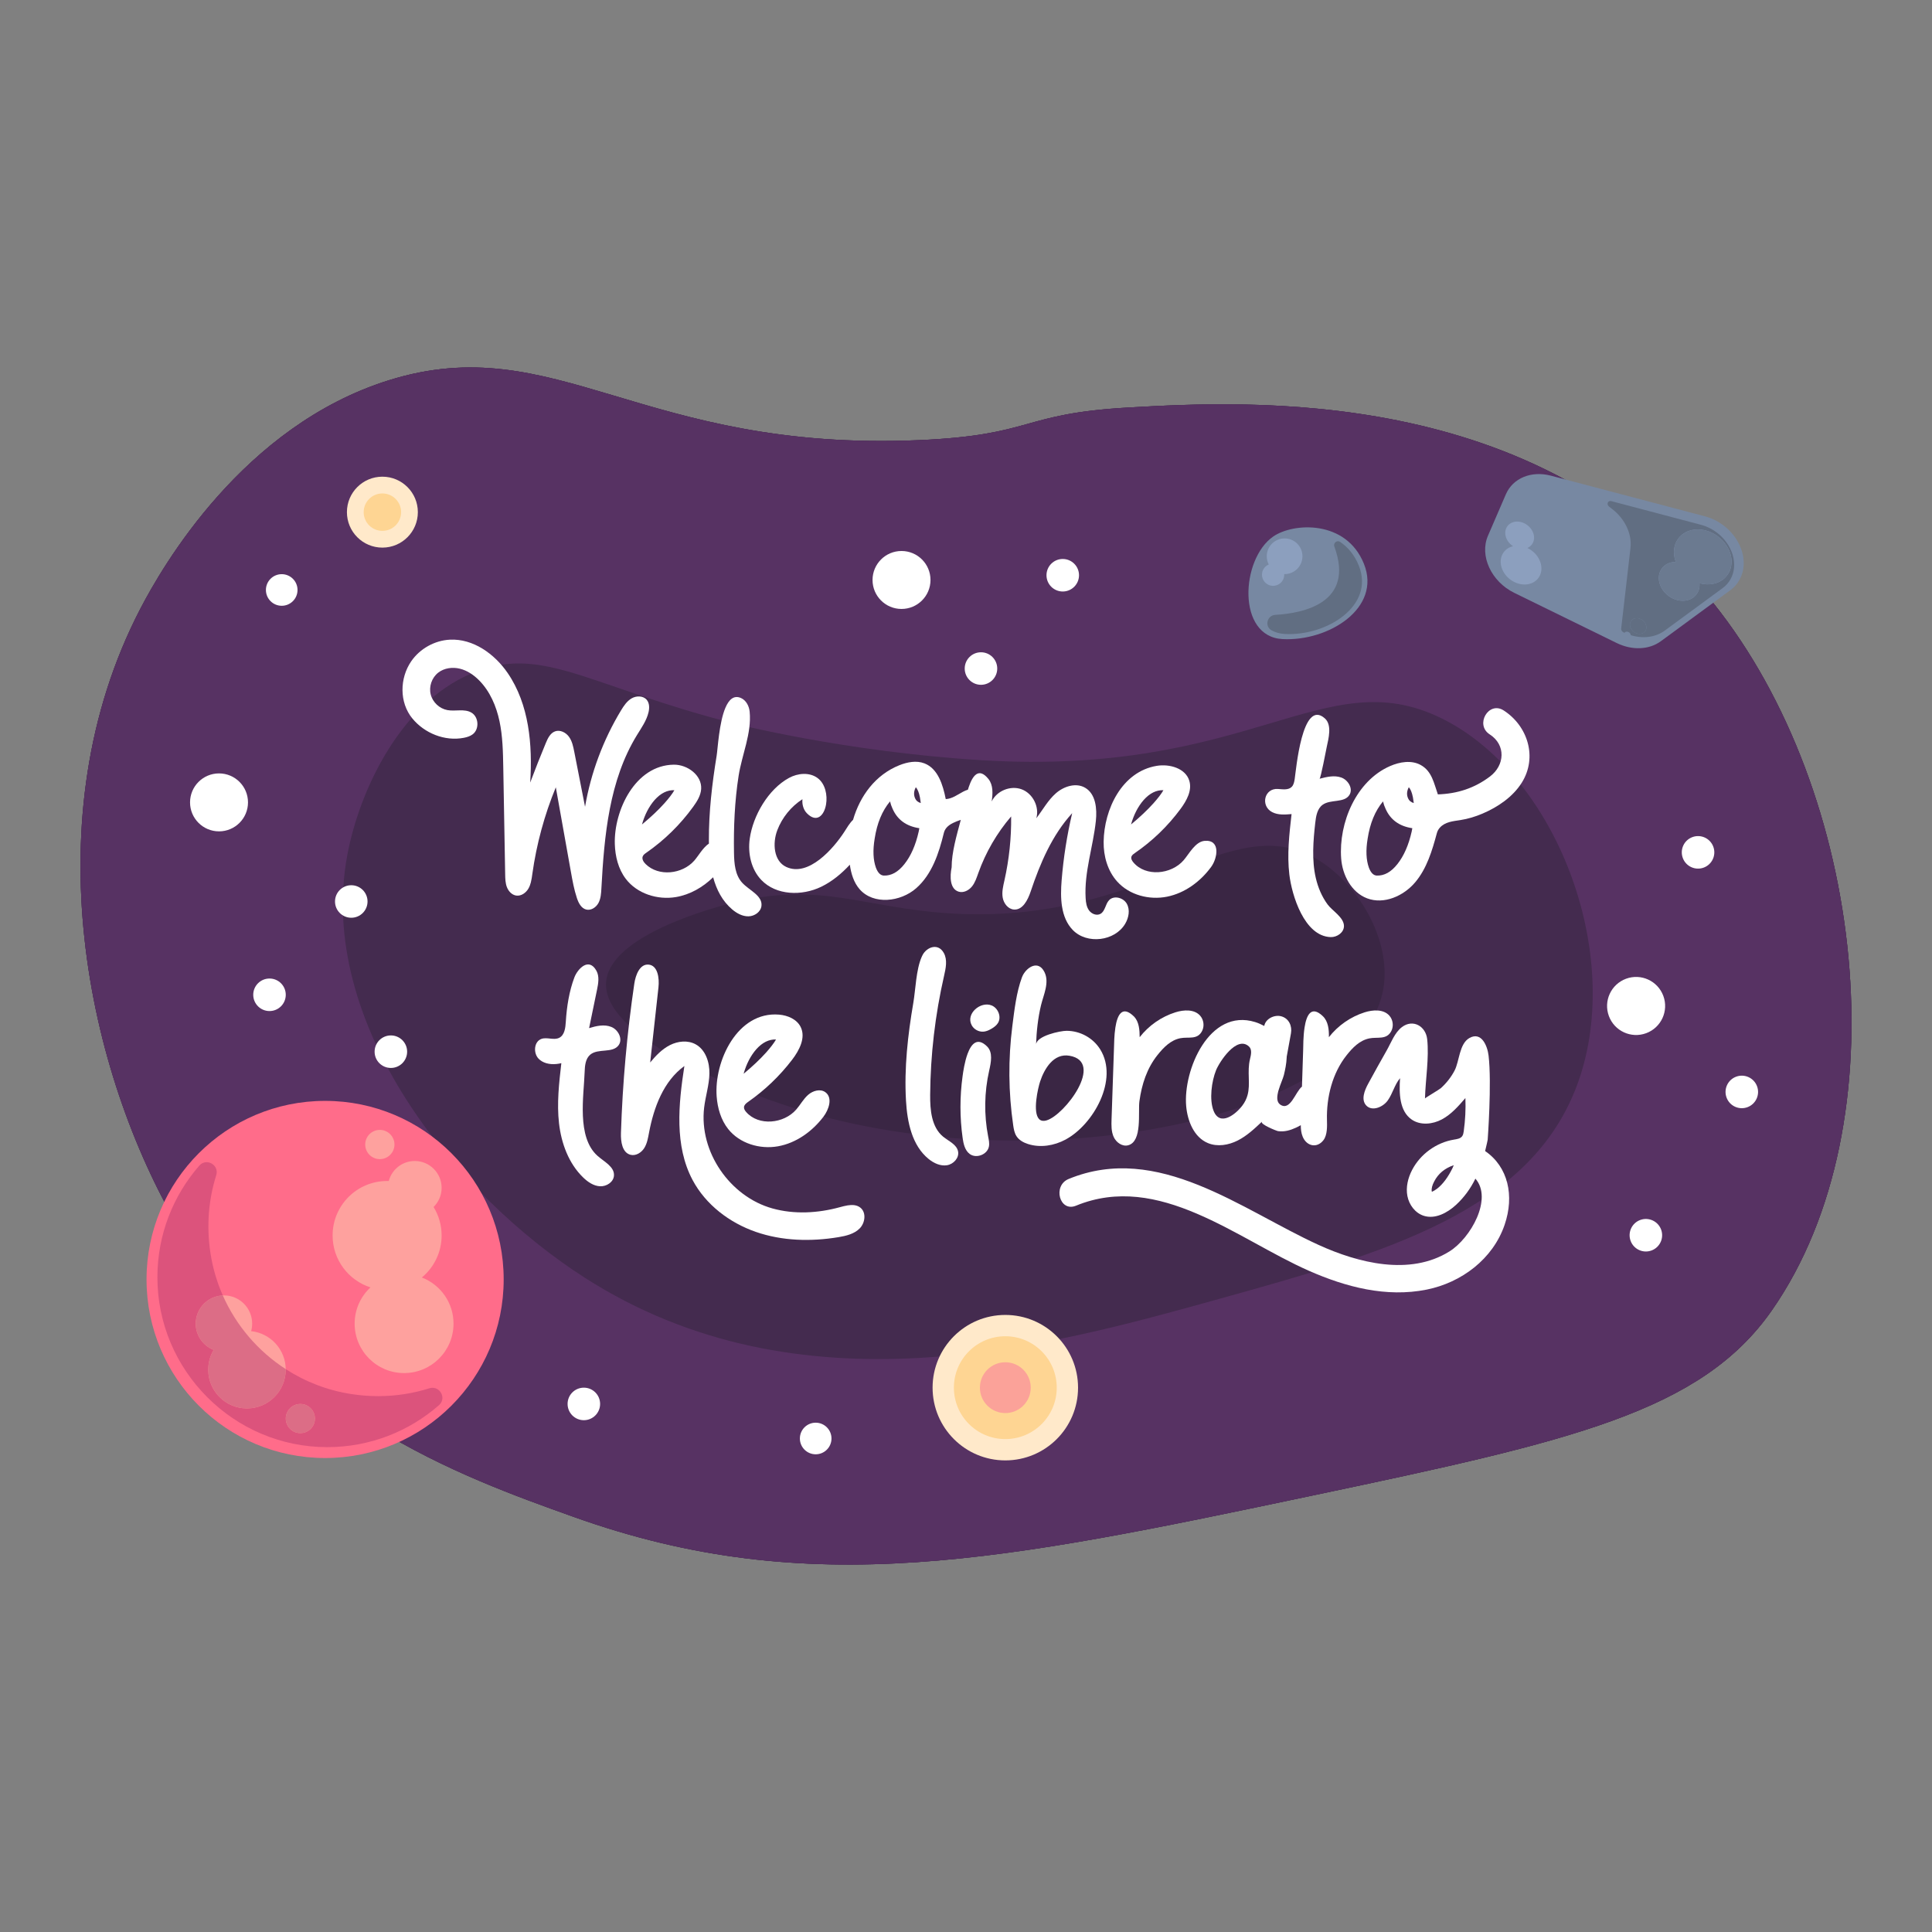 <?xml version="1.0" encoding="utf-8"?>
<!-- Designed by Vexels.com - 2019 All Rights Reserved - https://vexels.com/terms-and-conditions/  -->
<svg version="1.1" id="Capa_1" xmlns="http://www.w3.org/2000/svg" xmlns:xlink="http://www.w3.org/1999/xlink" x="0px" y="0px"
	 viewBox="0 0 1200 1200" enable-background="new 0 0 1200 1200" xml:space="preserve">
<rect x="0" y="0" width="1200" height="1200" fill="#808080" stroke="none"/>
<g>
	<path fill="#3A2644" d="M571.188,273.364c-172.47,7.633-226.109-69.552-329.721-37.157
		C150.965,264.502,100.82,351.863,87.193,378.08c-67.541,129.951-33.141,287.836,24.2,385.085
		c68.34,115.904,173.963,153.642,245.022,179.031C503.171,994.63,623.65,969.25,816.21,928.684
		c159.627-33.628,240.339-51.73,284.347-114.85c81.321-116.64,57.53-321.985-36.3-439.132
		C955.455,238.862,774.412,249,701.262,253.096C633.407,256.896,642.795,270.195,571.188,273.364z"/>
	<path fill="#442B4F" d="M1064.257,374.702C955.455,238.862,774.412,249,701.262,253.096c-67.855,3.8-58.466,17.099-130.074,20.268
		c-172.47,7.633-226.109-69.552-329.721-37.157C150.965,264.502,100.82,351.863,87.193,378.08
		c-67.541,129.951-33.14,287.836,24.2,385.085c68.34,115.904,173.963,153.642,245.022,179.031
		C503.171,994.63,623.65,969.25,816.21,928.684c159.628-33.627,240.339-51.729,284.347-114.85
		C1181.878,697.194,1158.087,491.849,1064.257,374.702z M858.763,616.523c-16.961,77.775-214.072,118.881-364.189,72.181
		c-43.569-13.554-120.641-46.158-118.115-78.743c2.309-29.79,70.181-47.105,78.743-49.215c54.655-13.463,80.691,3.138,134.52,6.562
		c123.392,7.849,174.2-67.45,229.669-32.81C845.395,550.737,865.273,586.672,858.763,616.523z"/>
	<path fill="#573263" d="M1064.257,374.702C955.455,238.862,774.412,249,701.261,253.096c-67.855,3.8-58.466,17.099-130.073,20.268
		c-172.47,7.633-226.109-69.552-329.721-37.157C150.965,264.502,100.82,351.863,87.194,378.08
		c-67.541,129.951-33.141,287.836,24.2,385.085c68.34,115.904,173.963,153.642,245.022,179.031
		C503.171,994.63,623.65,969.25,816.21,928.684c159.628-33.627,240.339-51.729,284.347-114.85
		C1181.878,697.194,1158.087,491.849,1064.257,374.702z M980.16,672.3c-28.758,80.401-119.785,105.749-223.107,134.52
		c-106.578,29.678-260.01,72.403-393.717-13.124c-80.085-51.227-167.135-157.447-147.644-262.478
		c7.55-40.684,34.189-97.911,82.024-114.834c40.85-14.452,69.663,10.215,157.487,32.81c0,0,68.888,17.723,154.206,22.967
		c167.49,10.295,212.722-61.533,285.445-26.248C966.226,480.541,1009.017,591.623,980.16,672.3z"/>
	<g>
		<path fill="#FFFFFF" d="M328.27,551.814c0.667-1.18,1.121-2.448,1.457-3.758c0.445-1.738,0.682-3.55,0.931-5.33
			c2.578-18.422,7.484-36.516,14.565-53.717c3.126,17.505,6.252,35.01,9.378,52.514c0.977,5.472,1.96,10.967,3.708,16.244
			c1.005,3.034,2.658,6.35,5.75,7.157c3.009,0.785,6.168-1.312,7.643-4.05c1.475-2.737,1.666-5.96,1.833-9.065
			c1.77-32.876,4.848-67.119,22.064-95.184c2.805-4.572,6.018-9.062,7.226-14.287c0.602-2.604,0.592-5.597-1.12-7.65
			c-2.182-2.617-6.404-2.638-9.357-0.94c-2.954,1.698-4.915,4.672-6.677,7.588c-11.06,18.304-18.663,38.689-22.291,59.765
			c-2.231-11.374-4.461-22.748-6.692-34.122c-0.64-3.263-1.328-6.639-3.273-9.336c-1.945-2.697-5.524-4.519-8.65-3.386
			c-2.982,1.08-4.519,4.298-5.737,7.226c-3.384,8.136-6.621,16.333-9.71,24.585c1.498-23.541-0.654-48.559-13.98-68.024
			c-8.164-11.926-21.497-21.469-35.931-20.729c-9.462,0.486-18.582,5.577-23.96,13.377c-7.242,10.503-7.518,25.566,0.664,35.547
			c7.526,9.182,20.141,14.3,31.911,12.042c2.003-0.384,4.023-0.982,5.636-2.23c4.173-3.231,3.709-10.728-0.829-13.421
			c-4.355-2.584-9.951-0.666-14.932-1.573c-4.944-0.901-9.186-4.89-10.388-9.77c-1.202-4.88,0.702-10.383,4.662-13.477
			c3.717-2.904,8.865-3.596,13.447-2.478c4.582,1.118,8.633,3.882,11.953,7.232c6.759,6.821,10.695,16.032,12.682,25.427
			c1.988,9.395,2.166,19.066,2.336,28.667c0.393,22.127,0.786,44.253,1.179,66.38c0.048,2.702,0.108,5.469,1.078,7.991
			s3.05,4.793,5.72,5.212C323.681,556.73,326.718,554.558,328.27,551.814z"/>
		<path fill="#FFFFFF" d="M381.871,524.222c0.225,7.674,2.154,15.505,6.798,21.619c7.024,9.247,19.688,13.269,31.139,11.345
			c8.76-1.472,16.738-6.067,23.134-12.294c2.101,7.75,5.726,14.809,11.836,19.97c2.862,2.417,6.377,4.359,10.122,4.286
			c3.745-0.074,7.599-2.707,8.049-6.426c0.785-6.483-7.524-9.616-11.946-14.421c-4.438-4.823-4.994-11.965-5.108-18.518
			c-0.279-15.937,0.41-32.165,2.873-47.933c2.045-13.094,8.162-26.337,6.856-39.776c-0.341-3.513-2.171-7.106-5.399-8.528
			c-4.481-1.974-7.544,1.054-9.68,6.1c-3.933,9.292-4.721,25.425-5.428,29.758c-2.843,17.441-4.904,35.061-4.819,52.756
			c0.003,0.595,0.017,1.196,0.027,1.795c-3.798,2.561-6.541,7.686-9.111,10.602c-7.473,8.479-22.165,10.052-30.213,2.117
			c-1.279-1.261-2.438-3.082-1.793-4.753c0.398-1.007,1.325-1.657,2.195-2.26c11.231-7.783,21.129-17.485,29.135-28.558
			c2.405-3.326,4.714-6.985,4.965-11.082c0.521-8.495-8.514-15.182-17.024-15.069C394.473,475.27,381.264,503.48,381.871,524.222z
			 M406.62,496.863c3.785-4.214,7.871-6.236,12.258-6.064c-1.289,2.237-3.355,4.947-6.192,8.129
			c-3.787,4.216-8.433,8.603-13.938,13.163C400.47,505.981,403.092,500.907,406.62,496.863z"/>
		<path fill="#FFFFFF" d="M640.167,553.74c5.879-17.538,13.308-35.016,25.787-48.67c-3.23,13.716-5.424,27.676-6.555,41.722
			c-0.874,10.844-0.645,23.037,6.927,30.85c8.805,9.085,26.182,6.993,32.579-3.922c2.197-3.748,3.105-8.622,0.97-12.406
			c-2.135-3.784-8.004-5.337-11.001-2.191c-2.346,2.463-2.392,6.836-5.362,8.493c-2.348,1.31-5.478,0.056-7.066-2.114
			c-1.588-2.17-1.978-4.975-2.136-7.659c-0.949-16.115,4.64-31.847,6.347-47.899c0.81-7.617-0.032-16.782-6.645-20.649
			c-5.685-3.324-13.214-0.932-18.164,3.411c-4.95,4.343-8.147,10.289-12.153,15.515c1.997-7.091-2.189-15.364-9.086-17.954
			c-6.897-2.59-15.494,0.883-18.657,7.536c0.714-4.802,1.016-10.207-2.033-13.985c-6.08-7.531-9.887-1.821-12.159,4.897
			c-0.197,0.582-0.38,1.171-0.555,1.76c-1.068,0.342-2.108,0.786-3.065,1.298c-3.457,1.849-6.798,4.375-10.714,4.564
			c-1.745-8.839-4.83-18.942-13.233-22.192c-4.979-1.926-10.637-0.82-15.595,1.159c-14.825,5.919-24.431,19.036-28.752,33.913
			c-2.236,2.146-3.791,4.95-5.494,7.568c-6.585,10.131-22.172,28.175-36.045,21.663c-7.79-3.657-8.576-14.73-5.517-22.772
			c2.991-7.862,8.552-14.723,15.625-19.276c-0.314,3.143,0.563,6.492,2.774,8.748c6.079,6.202,10.725,1.388,11.895-5.531
			c0.959-5.671-0.417-12.757-5.253-16.351c-5.012-3.726-12.25-3.09-17.736-0.105c-12.957,7.047-22.439,23.524-24.418,37.793
			c-1.261,9.09,0.856,18.98,7.198,25.613c9.231,9.655,25.205,10.029,37.229,4.21c6.796-3.289,12.579-8.14,17.747-13.682
			c0.795,5.522,2.442,11.086,6.114,15.263c8.586,9.768,25.33,7.92,35.102-0.662c9.772-8.582,14.103-21.692,17.176-34.33
			c0.32-1.318,0.926-2.413,1.743-3.346c2.005-2.288,5.29-3.592,8.779-4.789c-2.596,9.775-5.682,20.234-5.682,29.496
			c-1.163,5.679-1.156,13.475,4.404,15.116c2.992,0.883,6.251-0.796,8.212-3.222c1.96-2.426,2.924-5.481,3.973-8.418
			c4.572-12.813,11.514-24.775,20.37-35.103c0.156,13.344-1.246,26.706-4.167,39.727c-0.792,3.532-1.701,7.163-1.072,10.728
			c0.629,3.564,3.287,7.065,6.894,7.367C635.209,565.385,638.409,558.984,640.167,553.74z M570.628,516.477
			c-1.893,8.431-4.861,15.183-8.903,20.259c-3.871,4.903-8.13,7.27-12.774,7.097c-2.066-0.084-3.7-1.72-4.905-4.903
			c-1.721-4.817-1.978-10.84-0.773-18.066c1.462-9.549,4.646-17.247,9.549-23.098c0.343,1.548,0.859,3.054,1.548,4.516
			c3.01,6.883,8.559,10.925,16.645,12.129C570.842,515.102,570.712,515.789,570.628,516.477z M568.435,495.959
			c-0.948-2.064-0.903-4.214,0.129-6.451c0.084-0.171,0.171-0.343,0.257-0.516c1.118,1.119,1.978,3.226,2.582,6.323
			c0.171,1.032,0.343,2.193,0.516,3.483C570.196,498.282,569.035,497.337,568.435,495.959z"/>
		<path fill="#FFFFFF" d="M724.918,556.939c11.053-2.237,20.737-9.416,27.384-18.526c3.918-5.37,5.965-16.964-4.059-16.143
			c-5.868,0.481-9.683,8.145-13.082,12.057c-7.751,8.919-23.556,10.371-31.182,1.345c-0.841-0.995-1.608-2.283-1.243-3.533
			c0.016-0.053,0.033-0.106,0.052-0.157c0.339-0.912,1.212-1.529,2.025-2.086c10.94-7.494,20.61-16.836,28.478-27.511
			c3.748-5.086,7.237-11.382,5.412-17.43c-2.342-7.761-12.215-10.589-20.213-9.271c-21.715,3.579-32.729,27.046-33.002,47.155
			c-0.121,8.931,2.474,18.141,8.467,24.764C701.521,555.965,713.864,559.176,724.918,556.939z M710.375,496.863
			c3.785-4.214,7.871-6.236,12.258-6.064c-1.289,2.237-3.355,4.947-6.192,8.129c-3.787,4.216-8.433,8.603-13.938,13.163
			C704.225,505.981,706.847,500.907,710.375,496.863z"/>
		<path fill="#FFFFFF" d="M790.079,504.382c0.044,0.023,0.089,0.047,0.133,0.07c3.629,1.858,7.942,1.545,12.004,1.187
			c-1.427,12.476-2.854,25.086-1.378,37.556c1.505,12.711,9.212,38.364,25.688,38.856c3.981,0.118,8.223-2.862,8.235-6.841
			c0.017-5.393-7.274-9.481-10.171-13.442c-3.566-4.875-5.911-10.451-7.291-16.312c-2.631-11.179-1.603-23.382-0.371-34.361
			c0.463-4.127,1.195-8.741,4.543-11.199c4.914-3.609,13.455-0.986,16.692-6.153c2.428-3.875-0.78-9.281-5.088-10.813
			s-9.056-0.388-13.48,0.767c0.724-0.189,4.081-17.92,4.489-19.842c1.073-5.049,3.394-13.534-1.162-17.621
			c-14.178-12.695-17.918,32.386-18.77,37.705c-0.273,1.704-0.601,3.522-1.8,4.762c-2.09,2.161-5.596,1.546-8.595,1.342
			C785.227,489.465,782.807,500.511,790.079,504.382z"/>
		<path fill="#FFFFFF" d="M379.706,637.846c-4.361-1.761-9.312-0.651-13.805,0.74c1.638-7.94,3.276-15.881,4.914-23.821
			c0.812-3.938,1.573-8.267-0.359-11.794c-4.726-8.626-11.685-1.189-13.69,4.099c-3.272,8.629-4.762,18.335-5.329,27.504
			c-0.235,3.798-0.721,8.354-4.131,10.043c-3.312,1.64-7.435-0.55-10.937,0.631c-4.731,1.595-5.292,8.865-1.772,12.405
			c0.589,0.593,1.24,1.096,1.936,1.517c3.465,2.095,8.086,2.166,12.124,1.181c-1.432,12.42-2.864,24.97-1.439,37.391
			c1.425,12.42,5.988,24.884,14.966,33.584c2.891,2.801,6.444,5.264,10.463,5.488c4.019,0.224,8.39-2.559,8.688-6.573
			c0.416-5.597-6.117-8.645-10.29-12.399c-12.948-11.648-8.423-37.06-7.92-51.956c0.132-3.917,0.494-8.329,3.505-10.838
			c4.877-4.064,13.849-0.704,17.594-5.83C386.999,645.419,384.067,639.606,379.706,637.846z"/>
		<path fill="#FFFFFF" d="M464.792,684.312c10.334-7.232,19.546-16.063,27.207-26.083c4.496-5.88,8.593-13.712,5.314-20.348
			c-2.394-4.844-8.073-7.236-13.458-7.681c-25.851-2.133-40.375,28.943-38.721,50.864c0.545,7.231,2.65,14.519,7.153,20.203
			c7.113,8.978,19.639,12.729,30.916,10.723c11.277-2.006,21.216-9.166,28.177-18.262c3.47-4.535,5.921-11.85,1.354-15.277
			c-3.142-2.358-7.816-1.032-10.77,1.557c-2.954,2.589-4.829,6.175-7.405,9.14c-7.714,8.878-23.37,10.41-31.099,1.545
			c-0.737-0.846-1.427-1.865-1.355-2.985c0.021-0.323,0.1-0.624,0.225-0.908C462.783,685.771,463.83,684.984,464.792,684.312z
			 M461.875,666.935c1.719-6.108,4.343-11.183,7.871-15.227c3.784-4.214,7.871-6.236,12.258-6.064
			c-1.291,2.237-3.355,4.947-6.194,8.129C472.023,657.988,467.379,662.375,461.875,666.935z"/>
		<path fill="#FFFFFF" d="M585.818,706.025c-7.267-5.953-8.153-16.587-8.08-25.981c0.192-24.857,3.094-49.693,8.637-73.925
			c1.08-4.721,2.199-9.944-0.14-14.184c-3.598-6.524-10.736-3.609-13.247,1.337c-0.192,0.379-0.376,0.769-0.551,1.171
			c-3.469,7.944-3.735,20.141-5.154,28.438c-3.428,20.04-5.722,40.394-4.555,60.748c0.765,13.344,3.705,27.86,14.097,36.265
			c3.202,2.589,7.286,4.502,11.353,3.86c4.068-0.641,7.722-4.601,6.887-8.634C594.167,710.777,589.248,708.835,585.818,706.025z"/>
		<path fill="#FFFFFF" d="M615.897,624.486c-6.823-2.746-16.201,5.114-12.373,12.284c1.375,2.576,4.338,4.214,7.251,4.008
			c1.221-0.086,2.395-0.464,3.51-0.984c0.561-0.261,1.106-0.559,1.636-0.873c1.525-0.904,2.998-1.998,3.929-3.507
			C622.167,631.661,619.988,626.133,615.897,624.486z"/>
		<path fill="#FFFFFF" d="M613.065,649.939c-6.037-5.919-9.769-1.599-12.041,4.466c-1.928,5.149-2.805,11.555-3.146,14.024
			c-1.753,12.691-1.756,25.625,0.022,38.314c0.517,3.689,1.389,7.714,4.353,9.97c4.048,3.082,10.964,0.472,11.966-4.516
			c0.418-2.081-0.054-4.224-0.459-6.308c-2.613-13.463-2.401-27.468,0.619-40.846C615.547,659.874,616.848,653.648,613.065,649.939z
			"/>
		<path fill="#FFFFFF" d="M683.383,651.824c-4.445-7.167-12.457-11.536-20.863-11.572c-4.023-0.017-18.816,3.138-19.003,8.586
			c0.282-8.187,1.169-16.528,3.084-24.505c1.534-6.389,5.347-14.06,2.141-20.532c-3.788-7.636-10.702-3.196-13.38,1.855
			c-0.236,0.445-0.439,0.895-0.604,1.342c-3.468,9.382-4.714,20.396-5.974,30.27c-2.611,20.454-2.451,41.264,0.533,61.669
			c0.345,2.362,0.757,4.796,2.058,6.797c1.595,2.455,4.336,3.941,7.124,4.836c7.665,2.461,16.252,1.054,23.342-2.761
			C679.246,698.442,694.923,670.431,683.383,651.824z M649.987,695.907c-2.06,0.584-3.531,0.215-4.552-0.794
			c-4.229-4.181-0.733-19.357,0.604-23.381c2.643-7.958,8.403-17.688,18.23-15.994C686.343,659.549,661.229,692.722,649.987,695.907
			z"/>
		<path fill="#FFFFFF" d="M745.39,630.815c-3.645-4.052-10.114-3.689-15.313-2.051c-8.735,2.751-16.593,8.221-22.206,15.458
			c-0.035-4.467-0.345-9.342-3.334-12.661c-7.642-7.642-10.582-0.952-11.754,6.646c-0.749,4.852-0.777,10.075-0.848,12.17
			c-0.51,14.93-1.019,29.861-1.529,44.791c-0.128,3.746-0.225,7.652,1.346,11.055c1.572,3.403,5.363,6.097,8.983,5.125
			c8.915-2.392,6.041-20.589,6.985-27.412c1.441-10.417,4.647-20.441,11.309-28.742c3.742-4.663,8.089-9.132,14.048-10.333
			c5.064-1.02,10.696,1.226,13.594-4.572C748.185,637.261,747.653,633.332,745.39,630.815z"/>
		<path fill="#FFFFFF" d="M736.757,687.026c0.828,9.309,4.885,19.383,13.516,22.965c5.899,2.448,12.802,1.284,18.499-1.605
			c5.696-2.889,10.425-7.336,15.068-11.721c-1.584,1.496,9.026,5.765,9.972,5.899c3.992,0.567,7.585-0.519,11.164-2.157
			c0.976-0.447,1.974-0.97,2.969-1.551c0.015,2.479,0.244,4.946,1.2,7.213c2.509,5.953,8.898,7.247,12.859,2.126
			c2.515-3.252,2.291-8.883,2.197-12.551c-0.362-14.1,3.31-29,12.184-40.195c3.748-4.728,8.065-9.207,14.064-10.473
			c5.07-1.07,10.841,1.121,13.755-4.654c1.532-3.035,1.005-6.987-1.27-9.514c-3.661-4.067-10.16-3.683-15.375-2.024
			c-8.709,2.771-16.542,8.227-22.16,15.436c0.117-4.669-0.382-9.838-3.76-13.063c-7.288-6.957-10.183-0.543-11.357,7.048
			c-0.863,5.58-0.796,11.797-0.862,13.804c-0.248,7.634-0.496,15.268-0.744,22.902c-4.08,3.186-7.223,15.515-13.532,11.146
			c-4.765-3.309,1.259-14.064,2.294-18.307c0.809-3.318,1.595-7.101,1.744-10.848c0.006-0.162,0.003-0.323,0.007-0.485
			c0.883-4.861,1.767-9.722,2.65-14.583c0.83-4.568-1.249-9.278-6.011-10.586c-4.166-1.145-9.728,1.405-10.58,5.984
			c-1.819-0.947-3.678-1.805-5.635-2.41C751.021,625.983,734.785,664.839,736.757,687.026z M775.753,649.992
			c2.013,1.865,1.303,5.126,0.654,7.793c-1.957,8.043,0.431,15.282-1.547,22.441c-0.603,2.184-1.613,4.361-3.277,6.551
			c-4.08,5.371-13.797,13.072-17.757,3.285c-2.864-7.081-1.249-18.518,1.476-25.291
			C757.386,659.595,768.143,642.943,775.753,649.992z"/>
		<path fill="#FFFFFF" d="M933.952,441.263c-9.342-6.012-17.981,8.88-8.687,14.862c10.184,6.555,9.43,19.186,0.178,26.176
			c-9.682,7.314-20.352,10.71-32.357,11.103c-2.457-6.84-3.645-14.431-10.719-18.281c-5.754-3.132-12.953-1.919-18.961,0.695
			c-21.086,9.176-31.979,35.245-30.387,57.341c0.748,10.379,6.353,21.102,16.08,24.799c10.475,3.982,22.676-1.389,29.904-9.954
			c7.227-8.565,10.541-19.681,13.452-30.503c0.361-1.343,0.996-2.454,1.834-3.397c3.241-3.645,8.219-4.036,12.732-4.732
			c4.763-0.735,9.349-2.133,13.784-4.024c9.488-4.046,18.801-10.308,24.377-19.178C955.074,470.433,948.974,450.931,933.952,441.263
			z M876.827,516.477c-1.893,8.431-4.861,15.183-8.903,20.259c-3.871,4.903-8.13,7.27-12.774,7.097
			c-2.066-0.084-3.7-1.72-4.905-4.903c-1.721-4.817-1.978-10.84-0.773-18.066c1.462-9.549,4.646-17.247,9.549-23.098
			c0.343,1.548,0.859,3.054,1.548,4.516c3.01,6.883,8.559,10.925,16.645,12.129C877.04,515.102,876.911,515.789,876.827,516.477z
			 M874.633,495.959c-0.948-2.064-0.903-4.214,0.129-6.451c0.084-0.171,0.171-0.343,0.257-0.516
			c1.118,1.119,1.978,3.226,2.582,6.323c0.171,1.032,0.343,2.193,0.516,3.483C876.395,498.282,875.233,497.337,874.633,495.959z"/>
		<path fill="#FFFFFF" d="M534.394,750.095c-2.193-1.748-5.011-1.863-7.868-1.416c-1.655,0.259-3.323,0.706-4.89,1.135
			c-13.633,3.726-28.264,4.555-41.879,0.764c-26.307-7.325-45.654-35.111-42.406-62.609c0.834-7.059,3.108-13.942,3.277-21.049
			c0.169-7.107-2.378-14.943-8.631-18.323c-4.837-2.615-10.945-1.961-15.853,0.519c-4.907,2.48-8.807,6.561-12.306,10.802
			c1.713-15.536,3.426-31.072,5.139-46.607c0.633-5.742-0.391-13.674-6.146-14.18c-5.429-0.478-8.055,6.409-8.848,11.801
			c-4.523,30.751-7.295,61.76-8.3,92.826c-0.172,5.334,0.77,12.176,5.94,13.501c3.269,0.838,6.705-1.292,8.51-4.144
			c1.805-2.852,2.365-6.288,2.991-9.604c2.97-15.728,8.995-31.997,21.956-41.39c-3.697,23.823-6.225,49.557,5.107,70.835
			c8.143,15.289,22.892,26.507,39.258,32.184c16.366,5.677,34.236,6.119,51.325,3.284c4.782-0.794,9.814-1.991,13.216-5.444
			C537.387,759.526,538.185,753.116,534.394,750.095z"/>
		<path fill="#FFFFFF" d="M922.439,714.937c0.964-3.775,1.587-7.016,1.587-7.016s2.598-34.897,0.56-52.239
			c-0.716-6.091-4.437-15.186-11.924-10.942c-6.328,3.587-6.167,14.448-9.21,20.231c-2.175,4.133-5.119,7.875-8.607,10.979
			c-0.959,0.854-9.756,6.004-9.765,6.334c0.309-11.753,2.639-25.273,1.365-36.852c-0.885-8.04-8.8-12.653-15.633-7.525
			c-4.589,3.444-6.795,9.796-9.535,14.583c-3.91,6.833-7.715,13.745-11.494,20.665c-2.308,4.226-4.487,9.87-1.239,13.424
			c3.537,3.87,10.292,1.245,13.373-3.01c0.018-0.025,0.036-0.05,0.054-0.075c3.056-4.298,4.219-9.787,7.626-13.813
			c-0.624,9.325-0.44,20.428,7.265,25.716c5.433,3.729,12.985,2.966,18.786-0.159c5.801-3.125,10.238-8.227,14.54-13.218
			c0.265,6.897-0.083,13.818-1.039,20.654c-0.152,1.085-0.339,2.217-0.998,3.091c-1.124,1.49-3.203,1.765-5.044,2.067
			c-10.976,1.798-20.929,9.018-26.046,18.893c-2.566,4.953-3.959,10.687-2.903,16.164c1.056,5.477,4.862,10.58,10.178,12.269
			c7.073,2.247,14.642-1.805,20.091-6.843c4.969-4.593,9.021-10.151,11.966-16.242c10.901,12.449-2.906,36.979-16.141,45.229
			c-24.633,15.355-56.717,7.124-81.225-4.047c-47.913-21.84-99.743-63.809-155.276-40.973c-10.103,4.155-5.678,20.814,4.576,16.597
			c51.515-21.185,100.085,20.789,144.671,40.43c22.921,10.097,48.03,16.725,73.102,11.691c21.632-4.343,41.163-18.97,48.439-40.237
			C940.731,742.666,936.707,724.701,922.439,714.937z M902.189,725.517c-2.839,5.762-6.022,10.021-9.549,12.774
			c-1.291,0.946-2.367,1.592-3.226,1.936c-0.087-0.087-0.129-0.173-0.129-0.259c-0.259-1.721,0.259-3.785,1.548-6.194
			c2.476-4.783,6.483-8.12,12.014-10.02c0.022,0.026,0.042,0.052,0.064,0.078C902.67,724.394,902.43,724.956,902.189,725.517z"/>
	</g>
	<g>
		<circle fill="#FFE9CA" cx="624.422" cy="861.904" r="45.177"/>
		<circle fill="#FED593" cx="624.422" cy="861.904" r="31.939"/>
		<circle fill="#FBA299" cx="624.422" cy="861.904" r="15.784"/>
	</g>
	<g>
		<g>
			<path fill="#FFFFFF" d="M516.451,893.473c0,5.421-4.394,9.815-9.815,9.815c-5.421,0-9.815-4.394-9.815-9.815
				c0-5.421,4.394-9.815,9.815-9.815C512.056,883.658,516.451,888.053,516.451,893.473"/>
		</g>
	</g>
	<g>
		<circle fill="#FFE9CA" cx="237.507" cy="318.106" r="22.028"/>
		<circle fill="#FED593" cx="237.507" cy="318.106" r="11.624"/>
	</g>
	<g>
		<g>
			<path fill="#FFFFFF" d="M184.796,366.442c0,5.421-4.394,9.815-9.815,9.815c-5.421,0-9.815-4.394-9.815-9.815
				c0-5.421,4.394-9.815,9.815-9.815C180.402,356.627,184.796,361.021,184.796,366.442"/>
		</g>
	</g>
	<g>
		<g>
			<path fill="#FFFFFF" d="M619.403,415.242c0,5.579-4.522,10.101-10.101,10.101c-5.579,0-10.101-4.523-10.101-10.101
				c0-5.579,4.523-10.101,10.101-10.101C614.881,405.14,619.403,409.663,619.403,415.242"/>
		</g>
	</g>
	<g>
		<g>
			<path fill="#FFFFFF" d="M577.946,360.232c0,9.94-8.058,17.998-17.998,17.998c-9.94,0-17.998-8.058-17.998-17.998
				c0-9.94,8.058-17.998,17.998-17.998C569.888,342.233,577.946,350.291,577.946,360.232"/>
		</g>
	</g>
	<g>
		<g>
			<path fill="#FFFFFF" d="M670.195,357.293c0,5.579-4.523,10.101-10.101,10.101c-5.579,0-10.101-4.523-10.101-10.101
				c0-5.579,4.523-10.101,10.101-10.101C665.672,347.192,670.195,351.714,670.195,357.293"/>
		</g>
	</g>
	<g>
		<g>
			<path fill="#FFFFFF" d="M177.494,617.881c0,5.579-4.523,10.101-10.101,10.101c-5.579,0-10.101-4.522-10.101-10.101
				c0-5.579,4.523-10.101,10.101-10.101C172.972,607.779,177.494,612.302,177.494,617.881"/>
		</g>
	</g>
	<g>
		<g>
			<path fill="#FFFFFF" d="M154.035,498.375c0,9.94-8.058,17.998-17.998,17.998c-9.94,0-17.998-8.058-17.998-17.998
				c0-9.94,8.058-17.998,17.998-17.998C145.977,480.377,154.035,488.435,154.035,498.375"/>
		</g>
	</g>
	<g>
		<g>
			<path fill="#FFFFFF" d="M228.285,559.932c0,5.579-4.523,10.101-10.101,10.101c-5.579,0-10.101-4.522-10.101-10.101
				c0-5.579,4.523-10.101,10.101-10.101C223.763,549.831,228.285,554.353,228.285,559.932"/>
		</g>
	</g>
	<g>
		<g>
			<path fill="#FF6C8A" d="M312.843,794.688c0,61.255-49.657,110.913-110.913,110.913c-61.256,0-110.913-49.658-110.913-110.913
				s49.658-110.913,110.913-110.913C263.185,683.775,312.843,733.432,312.843,794.688"/>
		</g>
		<g>
			<path fill="#FEA19E" d="M155.989,826.797c0.409-1.486,0.632-3.049,0.632-4.666c0-9.684-7.851-17.535-17.535-17.535
				s-17.535,7.851-17.535,17.535c0,7.424,4.615,13.766,11.131,16.324c-2.137,3.597-3.368,7.795-3.368,12.282
				c0,13.3,10.782,24.081,24.081,24.081c13.3,0,24.082-10.782,24.082-24.081C177.478,838.314,168.069,828.091,155.989,826.797"/>
		</g>
		<g>
			<path fill="#FEA19E" d="M262.012,793.472c7.502-6.209,12.282-15.591,12.282-26.09c0-6.486-1.827-12.543-4.99-17.692
				c3.078-3.026,4.99-7.236,4.99-11.894c0-9.213-7.469-16.681-16.681-16.681c-7.747,0-14.259,5.282-16.136,12.441
				c-0.345-0.011-0.688-0.026-1.036-0.026c-18.697,0-33.853,15.156-33.853,33.853c0,15.092,9.878,27.872,23.52,32.241
				c-6.043,5.608-9.829,13.615-9.829,22.509c0,16.96,13.748,30.708,30.708,30.708s30.708-13.748,30.708-30.708
				C281.695,809.059,273.523,797.903,262.012,793.472z"/>
		</g>
		<g>
			<path fill="#FEA19E" d="M235.924,719.959c5.015,0,9.081-4.066,9.081-9.081c0-5.015-4.066-9.08-9.081-9.08
				s-9.081,4.066-9.081,9.08C226.843,715.893,230.909,719.959,235.924,719.959z"/>
		</g>
		<g>
			<path fill="#FEA19E" d="M186.558,872.006c-5.016,0-9.081,4.066-9.081,9.081c0,5.015,4.065,9.081,9.081,9.081
				c5.014,0,9.08-4.066,9.08-9.081C195.638,876.071,191.573,872.006,186.558,872.006"/>
		</g>
		<g>
			<path fill="#DC537C" d="M186.558,890.167c-5.016,0-9.081-4.066-9.081-9.081c0-5.015,4.065-9.081,9.081-9.081
				c5.014,0,9.08,4.066,9.08,9.081C195.638,886.102,191.573,890.167,186.558,890.167 M128.326,721.854
				c-1.593,0-3.22,0.642-4.524,2.134c-16.165,18.492-25.978,42.677-26.035,69.154c-0.124,58.096,47.415,105.707,105.482,105.707
				c0.082,0,0.158,0,0.239,0c26.483-0.06,50.673-9.881,69.164-26.055c4.496-3.932,1.273-10.806-4.01-10.806
				c-0.636,0-1.3,0.099-1.986,0.315c-10.016,3.156-20.676,4.858-31.734,4.858c-5.436,0-10.969-0.411-16.568-1.264
				c-14.887-2.266-28.747-7.669-40.88-15.511c0.002,0.116,0.003,0.234,0.003,0.351c0,13.3-10.782,24.081-24.082,24.081
				c-13.3,0-24.081-10.782-24.081-24.081c0-4.487,1.231-8.685,3.368-12.282c-6.516-2.558-11.131-8.9-11.131-16.324
				c0-9.449,7.474-17.152,16.833-17.521c-3.652-8.274-6.265-17.109-7.671-26.34c-2.588-16.984-1.119-33.353,3.583-48.289
				C135.71,725.489,132.115,721.855,128.326,721.854"/>
		</g>
		<g>
			<path fill="#DC6D86" d="M138.384,804.61c-9.358,0.369-16.833,8.072-16.833,17.521c0,7.424,4.615,13.766,11.131,16.324
				c-2.137,3.597-3.368,7.795-3.368,12.282c0,13.3,10.782,24.081,24.081,24.081c13.3,0,24.082-10.782,24.082-24.081
				c0-0.117-0.001-0.234-0.003-0.351C160.366,839.33,146.688,823.423,138.384,804.61"/>
		</g>
		<g>
			<path fill="#DC6D86" d="M186.558,872.006c-5.016,0-9.081,4.066-9.081,9.081c0,5.015,4.065,9.081,9.081,9.081
				c5.014,0,9.08-4.066,9.08-9.081C195.638,876.071,191.573,872.006,186.558,872.006"/>
		</g>
	</g>
	<g>
		<g>
			<path fill="#7788A2" d="M1074.758,366.58l-43.213,31.719c-7.274,5.339-17.839,5.764-27.361,1.101l-63.649-31.17
				c-14.306-7.006-21.702-23.04-16.344-35.439l11.155-25.817c4.32-9.997,15.792-14.732,27.93-11.528l95.708,25.267
				c18.484,4.88,29.454,25.159,21.387,39.537C1078.976,362.735,1077.076,364.878,1074.758,366.58"/>
		</g>
		<g>
			<path fill="#8C9FBE" d="M1040.848,349.03c-3.005-0.017-5.836,1.009-7.858,3.108c-4.3,4.465-3.314,12.094,2.201,17.04
				c5.516,4.946,13.473,5.337,17.773,0.872c2.022-2.1,2.875-4.899,2.638-7.789c5.983,1.618,12.164,0.426,16.137-3.699
				c6.081-6.314,4.687-17.103-3.113-24.099c-7.8-6.995-19.053-7.547-25.134-1.233
				C1039.518,337.355,1038.737,343.391,1040.848,349.03"/>
		</g>
		<g>
			<path fill="#8C9FBE" d="M939.78,339.261c-2.715,0.641-5.039,2.234-6.421,4.697c-3.033,5.406-0.388,12.939,5.907,16.825
				c6.296,3.887,13.858,2.655,16.89-2.751s0.389-12.938-5.907-16.825c-0.513-0.317-1.036-0.596-1.563-0.846
				c1.362-0.586,2.511-1.554,3.262-2.893c2.145-3.822,0.275-9.149-4.177-11.897c-4.452-2.748-9.799-1.878-11.943,1.945
				C933.721,331.272,935.495,336.474,939.78,339.261z"/>
		</g>
		<g>
			<path fill="#616E82" d="M1019.169,393.648c-2.667,0.434-5.584-1.367-6.517-4.023c-0.933-2.656,0.473-5.162,3.139-5.596
				c2.667-0.434,5.584,1.367,6.517,4.023C1023.241,390.708,1021.836,393.213,1019.169,393.648"/>
		</g>
		<g>
			<path fill="#616E82" d="M1067.175,333.266c0.495,0.376,0.979,0.775,1.45,1.198c7.8,6.995,9.194,17.785,3.113,24.099
				c-3.973,4.125-10.154,5.318-16.137,3.699c0.237,2.891-0.616,5.69-2.638,7.789c-4.04,4.195-11.308,4.104-16.747-0.025
				c-0.35-0.266-0.693-0.548-1.026-0.847c-5.516-4.947-6.501-12.576-2.201-17.04c2.022-2.1,4.853-3.125,7.858-3.108
				c-2.11-5.639-1.33-11.675,2.643-15.8C1049.204,327.297,1059.484,327.427,1067.175,333.266 M1020.219,385.237
				c0.94,0.714,1.694,1.687,2.09,2.815c0.933,2.656-0.473,5.162-3.14,5.596c-1.534,0.25-3.152-0.241-4.427-1.208
				c-0.94-0.714-1.694-1.688-2.09-2.815c-0.933-2.656,0.473-5.162,3.139-5.596C1017.326,383.779,1018.944,384.269,1020.219,385.237
				 M1007.916,392.47c0.137,0.104,0.285,0.196,0.443,0.273c0.221,0.108,0.441,0.213,0.663,0.315c0.524-0.808,1.708-0.975,2.7-0.363
				c0.073,0.045,0.143,0.093,0.21,0.144c0.577,0.438,0.921,1.075,0.954,1.693c7.597,2.313,15.401,1.342,21.07-2.819l36.065-26.473
				c1.985-1.457,3.613-3.292,4.806-5.419c5.298-9.443,1.006-21.86-8.423-29.019c-2.865-2.175-6.202-3.864-9.891-4.838
				l-55.658-14.694c-2.22-0.586-3.256,1.97-1.388,3.426l2.031,1.584c7.886,6.149,12.219,15.443,11.222,24.074l-5.782,50.055
				C1006.852,391.165,1007.244,391.96,1007.916,392.47"/>
		</g>
		<g>
			<path fill="#6B7A90" d="M1036.217,370.025c5.439,4.129,12.707,4.22,16.747,0.025c2.022-2.1,2.875-4.899,2.638-7.789
				c5.983,1.618,12.164,0.426,16.137-3.699c6.081-6.314,4.687-17.103-3.113-24.099c-0.471-0.423-0.956-0.822-1.45-1.198
				c-7.692-5.839-17.971-5.968-23.684-0.036c-3.973,4.125-4.754,10.161-2.643,15.8c-3.005-0.017-5.836,1.009-7.858,3.108
				c-4.3,4.465-3.314,12.094,2.201,17.04C1035.525,369.477,1035.867,369.76,1036.217,370.025"/>
		</g>
	</g>
	<g>
		<g>
			<path fill="#7788A2" d="M790.755,333.281c-20.09,14.021-22.695,62.162,5.844,63.672c28.539,1.51,61.604-19.156,50.582-46.71
				C836.159,322.688,803.214,324.585,790.755,333.281z"/>
		</g>
		<g>
			<path fill="#616E82" d="M843.998,351.344c-2.682-6.706-6.796-11.486-11.597-14.743c-2.004-1.359-4.491,0.717-3.587,2.963
				c0.01,0.025,0.021,0.049,0.03,0.074c12.704,34.816-19.234,41.279-36.771,42.273c-5.078,0.288-6.755,7.111-2.312,9.587
				c2.35,1.309,5.103,2.116,8.283,2.284C823.971,395.153,854.012,376.378,843.998,351.344z"/>
		</g>
		<g>
			<path fill="#8C9FBE" d="M797.89,334.423c-6.121,0-11.084,4.962-11.084,11.083c0,1.841,0.456,3.573,1.25,5.101
				c-1.497,0.636-2.787,1.772-3.545,3.353c-1.653,3.448-0.198,7.583,3.251,9.237s7.584,0.198,9.237-3.251
				c0.522-1.089,0.702-2.242,0.639-3.368c0.085,0.002,0.168,0.013,0.253,0.013c6.121,0,11.084-4.962,11.084-11.083
				C808.974,339.385,804.012,334.423,797.89,334.423z"/>
		</g>
	</g>
	<g>
		<g>
			<path fill="#FFFFFF" d="M372.739,872.006c0,5.579-4.522,10.101-10.101,10.101c-5.579,0-10.101-4.523-10.101-10.101
				s4.523-10.101,10.101-10.101C368.217,861.904,372.739,866.427,372.739,872.006"/>
		</g>
	</g>
	<g>
		<g>
			<path fill="#FFFFFF" d="M1064.165,525.909c1.935,5.233-0.739,11.043-5.972,12.977c-5.233,1.935-11.043-0.739-12.977-5.972
				c-1.934-5.233,0.739-11.043,5.972-12.977C1056.42,518.003,1062.23,520.677,1064.165,525.909"/>
		</g>
	</g>
	<g>
		<g>
			<path fill="#FFFFFF" d="M1091.341,674.717c1.935,5.233-0.739,11.043-5.972,12.977c-5.233,1.934-11.043-0.739-12.977-5.972
				c-1.934-5.233,0.739-11.043,5.972-12.977C1083.596,666.81,1089.406,669.484,1091.341,674.717"/>
		</g>
	</g>
	<g>
		<g>
			<path fill="#FFFFFF" d="M1031.754,763.721c1.934,5.233-0.739,11.043-5.972,12.977c-5.233,1.935-11.043-0.739-12.977-5.972
				s0.739-11.043,5.972-12.977C1024.009,755.815,1029.819,758.488,1031.754,763.721"/>
		</g>
	</g>
	<g>
		<g>
			<path fill="#FFFFFF" d="M252.878,653.221c0,5.579-4.523,10.101-10.101,10.101c-5.579,0-10.101-4.523-10.101-10.101
				s4.523-10.101,10.101-10.101C248.355,643.12,252.878,647.642,252.878,653.221"/>
		</g>
	</g>
	<g>
		<g>
			<path fill="#FFFFFF" d="M1033.125,618.575c3.453,9.339-1.319,19.709-10.659,23.162c-9.339,3.453-19.71-1.319-23.162-10.659
				c-3.453-9.339,1.319-19.709,10.659-23.162C1019.302,604.463,1029.672,609.235,1033.125,618.575"/>
		</g>
	</g>
</g>
</svg>
